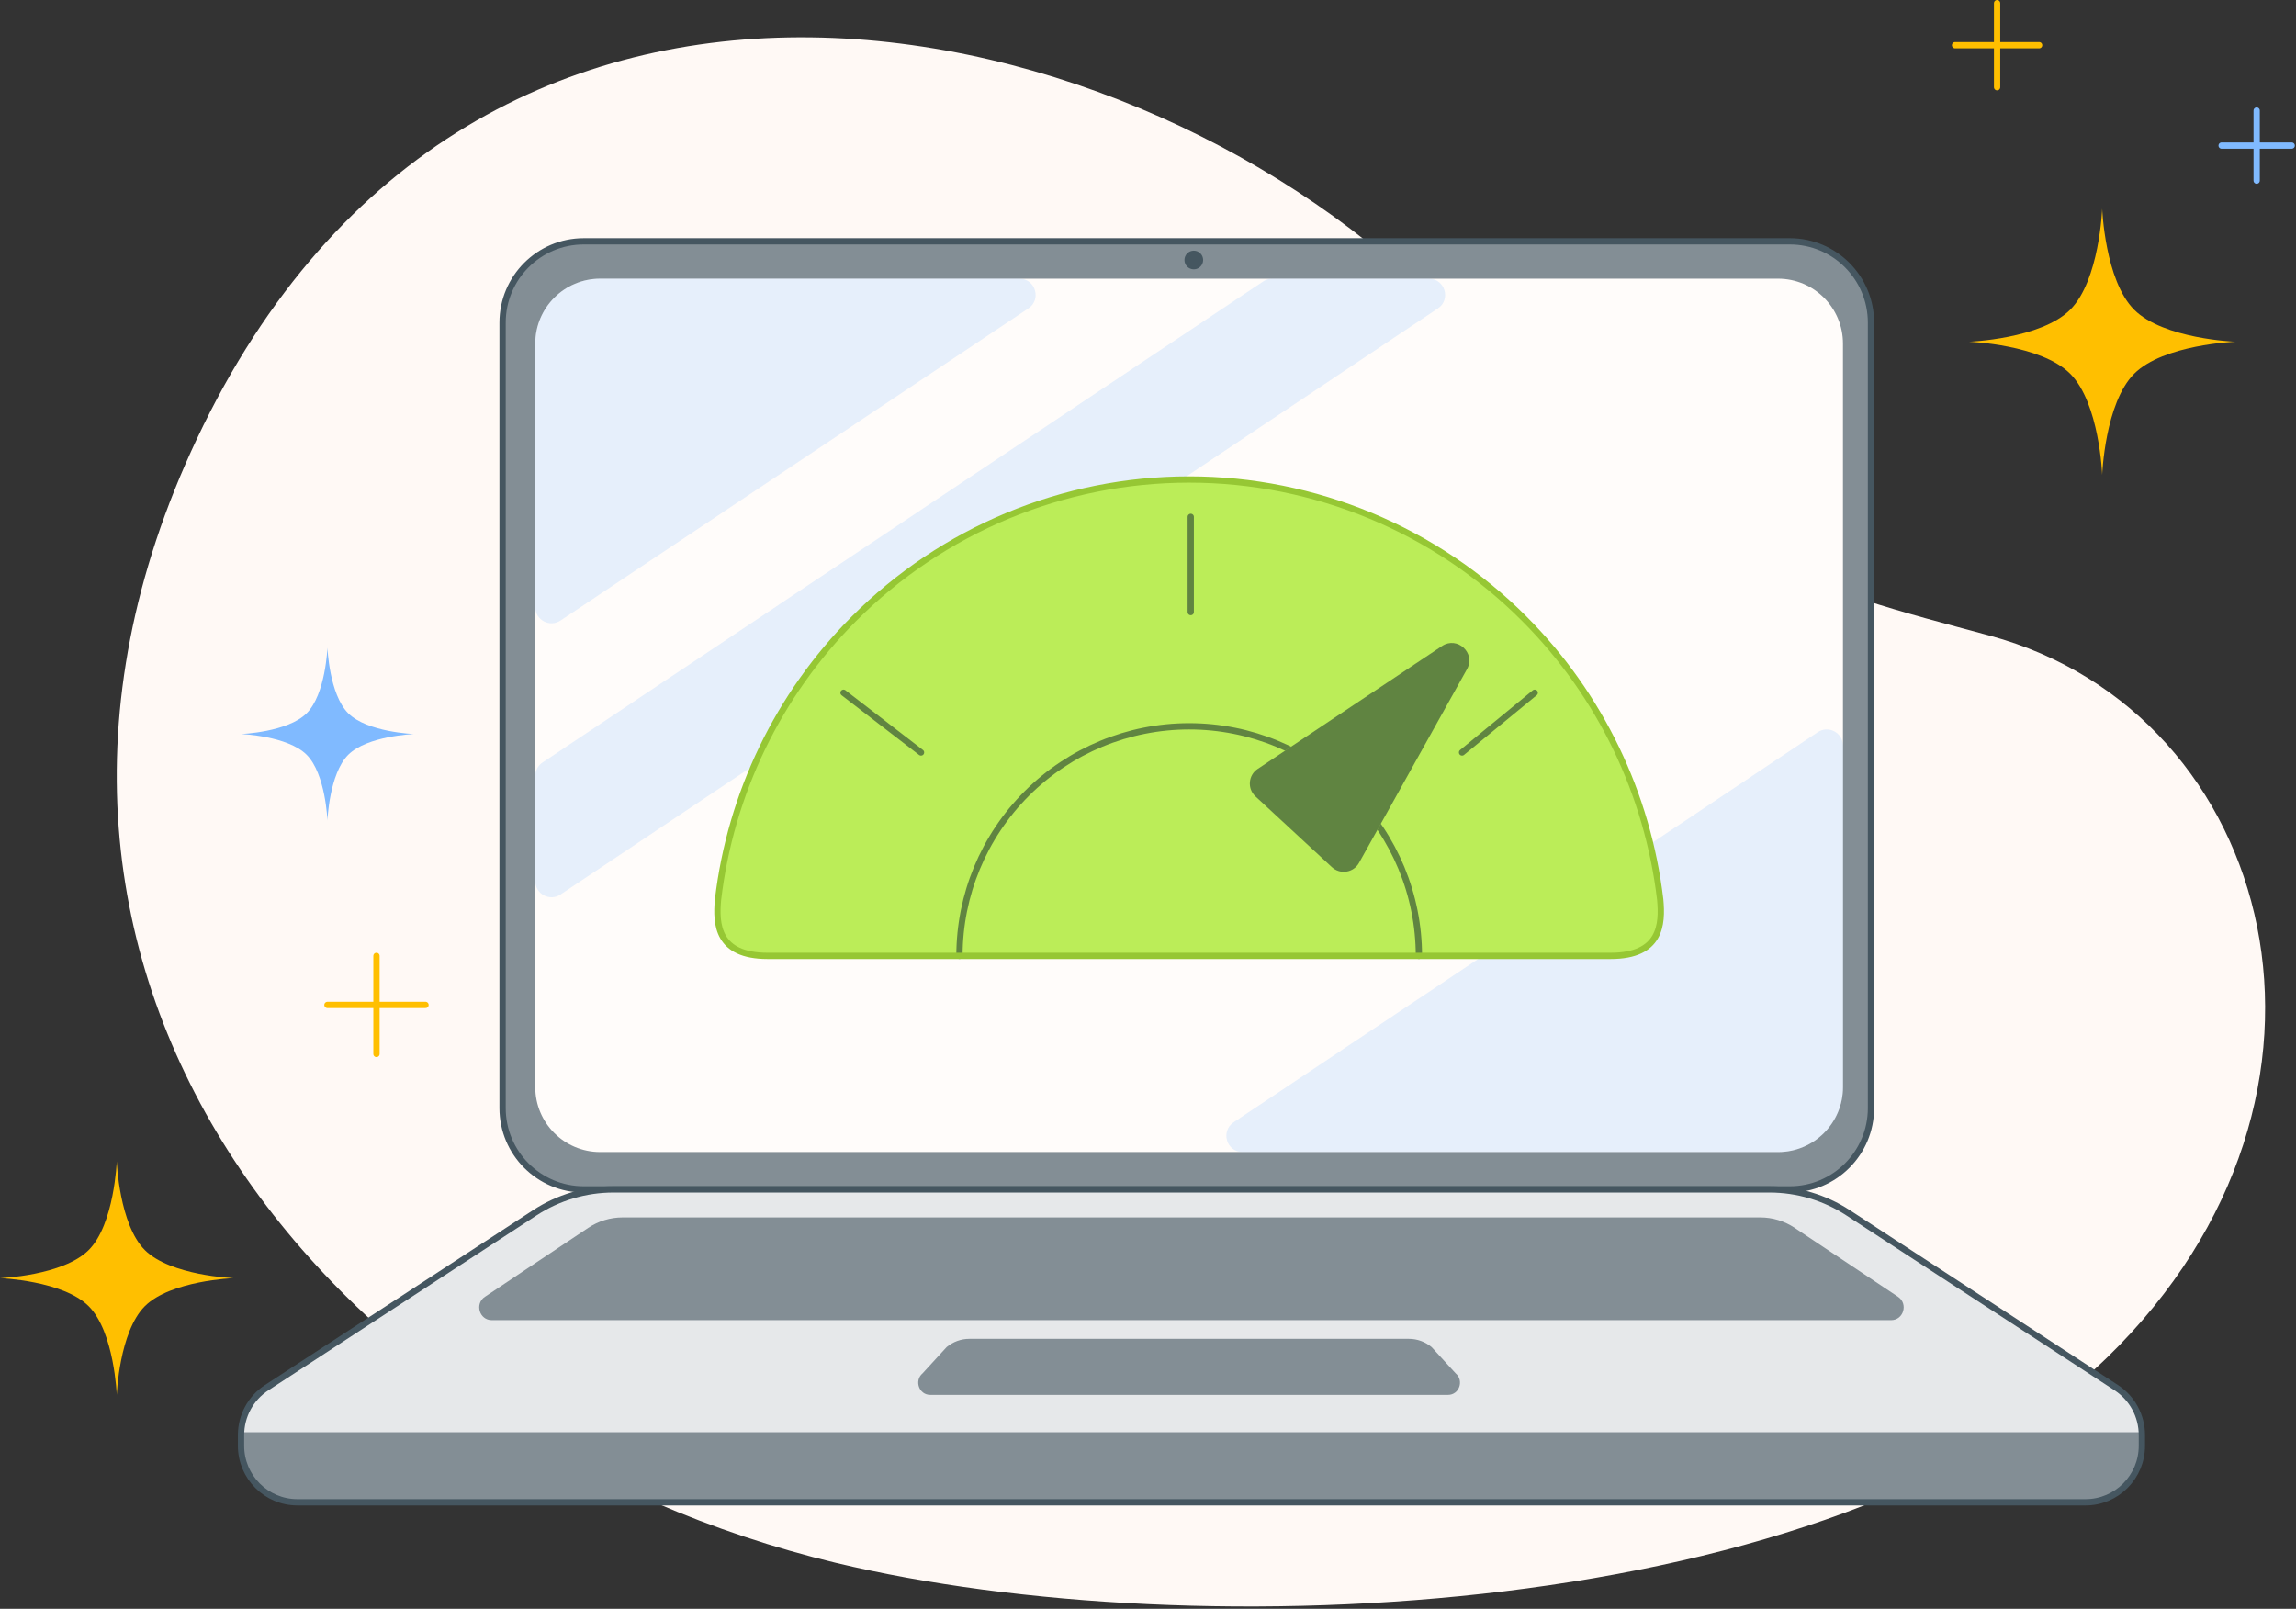 <svg width="548" height="384" viewBox="0 0 548 384" fill="none" xmlns="http://www.w3.org/2000/svg">
<rect x="0" y="0" width="548" height="384" fill="#333333" stroke="none"/>
<g clip-path="url(#clip0_10223_127606)">
<path d="M46.956 104.83C-14.298 234.704 81.329 344.673 199.51 373.025C285.31 393.608 438.275 386.84 502.927 324.001C567.579 261.163 543.085 170.166 474.908 151.724C432.536 140.262 403.085 134.013 344.805 74.363C272.185 0.034 113.377 -35.995 46.956 104.83Z" fill="#FFF9F5"/>
<path d="M27.868 277.197C27.868 277.197 28.436 292.234 34.568 298.365C40.699 304.496 55.735 305.065 55.735 305.065C55.735 305.065 40.699 305.634 34.568 311.765C28.436 317.896 27.868 332.933 27.868 332.933C27.868 332.933 27.299 317.896 21.168 311.765C15.037 305.634 0 305.065 0 305.065C0 305.065 15.037 304.496 21.168 298.365C27.299 292.234 27.868 277.197 27.868 277.197Z" fill="#FFBF00"/>
<path d="M78.151 154.58C78.151 154.58 78.572 165.707 83.109 170.244C87.646 174.781 98.773 175.202 98.773 175.202C98.773 175.202 87.646 175.623 83.109 180.16C78.572 184.697 78.151 195.824 78.151 195.824C78.151 195.824 77.731 184.697 73.194 180.16C68.656 175.623 57.529 175.202 57.529 175.202C57.529 175.202 68.656 174.781 73.194 170.244C77.731 165.707 78.151 154.58 78.151 154.58Z" fill="#80BAFF"/>
<path d="M89.856 228.15V251.559M101.56 239.855L78.151 239.855" stroke="#FFBF00" stroke-width="1.5" stroke-linecap="round" stroke-linejoin="round"/>
<path d="M538.61 26.388V43.108M546.971 34.748L530.25 34.748" stroke="#80BAFF" stroke-width="1.5" stroke-linecap="round" stroke-linejoin="round"/>
<path d="M476.659 0.75V20.815M486.691 10.783L466.626 10.783" stroke="#FFBF00" stroke-width="1.5" stroke-linecap="round" stroke-linejoin="round"/>
<path d="M501.74 49.797C501.74 49.797 502.388 66.939 509.378 73.928C516.367 80.918 533.509 81.566 533.509 81.566C533.509 81.566 516.367 82.214 509.378 89.204C502.388 96.193 501.74 113.335 501.74 113.335C501.74 113.335 501.092 96.193 494.102 89.204C487.113 82.214 469.971 81.566 469.971 81.566C469.971 81.566 487.113 80.918 494.102 73.928C501.092 66.939 501.74 49.797 501.74 49.797Z" fill="#FFBF00"/>
<path d="M139.319 283.885C128.623 283.885 119.953 275.194 119.953 264.474L119.953 77.01C119.953 66.29 128.623 57.6 139.319 57.6L427.195 57.6C437.891 57.6 446.562 66.29 446.562 77.01L446.562 264.474C446.562 275.194 437.891 283.885 427.195 283.885L139.319 283.885Z" fill="#838E95"/>
<path d="M143.251 274.968C134.693 274.968 127.755 268.031 127.755 259.475L127.755 82.01C127.755 73.454 134.693 66.518 143.25 66.518L424.378 66.518C432.936 66.518 439.873 73.454 439.873 82.01L439.873 259.475C439.873 268.031 432.936 274.968 424.378 274.968L143.251 274.968Z" fill="#FFFCFA"/>
<g opacity="0.2">
<path d="M296.588 274.968L424.378 274.968C432.936 274.968 439.873 268.031 439.873 259.475L439.873 177.987C439.873 174.892 436.422 173.048 433.848 174.767L294.436 267.874C291.251 270.001 292.757 274.968 296.588 274.968Z" fill="#80BAFF"/>
<path d="M127.755 82.01L127.755 144.888C127.755 147.983 131.205 149.828 133.779 148.11L245.445 73.613C248.632 71.486 247.126 66.518 243.295 66.518L143.25 66.518C134.693 66.518 127.755 73.454 127.755 82.01Z" fill="#80BAFF"/>
<path d="M301.504 67.169L129.478 182.002C128.402 182.72 127.755 183.929 127.755 185.223L127.755 210.279C127.755 213.375 131.207 215.219 133.781 213.5L343.191 73.611C346.376 71.484 344.869 66.518 341.039 66.518L303.655 66.518C302.889 66.518 302.141 66.745 301.504 67.169Z" fill="#80BAFF"/>
</g>
<path d="M203.747 147.751C224.982 126.428 253.783 114.449 283.814 114.449C313.845 114.449 342.647 126.428 363.882 147.751C381.937 165.88 393.264 189.501 396.253 214.704C396.8 220.635 396.406 228.149 384.412 228.149L183.217 228.149C171.222 228.149 170.829 220.635 171.376 214.704C174.364 189.501 185.692 165.88 203.747 147.751Z" fill="#BBED58"/>
<path opacity="0.5" d="M284.201 123.366L284.201 146.092M201.326 165.351L219.828 179.602M348.957 179.602L366.303 165.351M338.659 228.149C338.659 213.618 332.882 199.682 322.6 189.407C312.317 179.132 298.371 173.359 283.829 173.359C269.288 173.359 255.342 179.132 245.059 189.407C234.777 199.682 229 213.618 229 228.149" stroke="#071D2B" stroke-width="1.5" stroke-linecap="round" stroke-linejoin="round"/>
<path d="M344.183 154.192C347.829 151.762 352.275 155.878 350.141 159.707L324.37 205.941C323.053 208.304 319.876 208.81 317.892 206.973L299.646 190.084C297.662 188.248 297.917 185.036 300.166 183.537L344.183 154.192Z" fill="#BBED58"/>
<path opacity="0.5" d="M344.183 154.192C347.829 151.762 352.275 155.878 350.141 159.707L324.37 205.941C323.053 208.304 319.876 208.81 317.892 206.973L299.646 190.084C297.662 188.248 297.917 185.036 300.166 183.537L344.183 154.192Z" fill="#071D2B"/>
<path d="M203.747 147.751C224.982 126.428 253.783 114.449 283.814 114.449C313.845 114.449 342.647 126.428 363.882 147.751C381.937 165.88 393.264 189.501 396.253 214.704C396.8 220.635 396.406 228.149 384.412 228.149L183.217 228.149C171.222 228.149 170.829 220.635 171.376 214.704C174.364 189.501 185.692 165.88 203.747 147.751Z" stroke="#96C734" stroke-width="1.5" stroke-linejoin="round"/>
<path d="M139.319 283.885C128.623 283.885 119.953 275.194 119.953 264.474L119.953 77.01C119.953 66.29 128.623 57.6 139.319 57.6L427.195 57.6C437.891 57.6 446.562 66.29 446.562 77.01L446.562 264.474C446.562 275.194 437.891 283.885 427.195 283.885L139.319 283.885Z" stroke="#455660" stroke-width="1.5"/>
<path d="M146.398 283.885C139.747 283.885 133.238 285.821 127.662 289.458L63.65 331.21C59.832 333.7 57.529 337.959 57.529 342.527L57.529 345.072C57.529 352.527 63.552 358.57 70.981 358.57L497.763 358.57C505.192 358.57 511.215 352.527 511.215 345.072L511.215 342.527C511.215 337.959 508.912 333.7 505.094 331.21L441.082 289.458C435.506 285.821 428.997 283.885 422.346 283.885L146.398 283.885Z" fill="#838E95"/>
<path fill-rule="evenodd" clip-rule="evenodd" d="M127.662 289.458C133.239 285.821 139.747 283.885 146.399 283.885L422.347 283.885C428.998 283.885 435.506 285.821 441.083 289.458L505.095 331.21C508.723 333.577 510.983 337.54 511.198 341.849L57.547 341.849C57.762 337.54 60.023 333.577 63.65 331.21L127.662 289.458Z" fill="#E6E8EA"/>
<path d="M140.39 293.066C142.829 291.439 145.682 290.572 148.6 290.572L420.144 290.572C423.062 290.572 425.916 291.439 428.354 293.066L453.01 309.517C455.493 311.173 454.338 315.096 451.368 315.096L117.376 315.096C114.406 315.096 113.251 311.173 115.734 309.517L140.39 293.066Z" fill="#838E95"/>
<path d="M341.703 321.537C340.174 320.256 338.256 319.556 336.277 319.556L231.352 319.556C229.373 319.556 227.455 320.256 225.926 321.537L220.207 327.784C218.141 329.515 219.342 332.932 222.016 332.932L345.613 332.932C348.287 332.932 349.488 329.515 347.422 327.784L341.703 321.537Z" fill="#838E95"/>
<path d="M146.398 283.885C139.747 283.885 133.238 285.821 127.662 289.458L63.65 331.21C59.832 333.7 57.529 337.959 57.529 342.527L57.529 345.072C57.529 352.527 63.552 358.57 70.981 358.57L497.763 358.57C505.192 358.57 511.215 352.527 511.215 345.072L511.215 342.527C511.215 337.959 508.912 333.7 505.094 331.21L441.082 289.458C435.506 285.821 428.997 283.885 422.346 283.885L146.398 283.885Z" stroke="#455660" stroke-width="1.5" stroke-linecap="round"/>
<path d="M287.159 62.059C287.159 63.29 286.16 64.288 284.929 64.288C283.698 64.288 282.7 63.29 282.7 62.059C282.7 60.827 283.698 59.829 284.929 59.829C286.16 59.829 287.159 60.827 287.159 62.059Z" fill="#455660"/>
</g>
<defs>
<clipPath id="clip0_10223_127606">
<rect width="548" height="384" fill="white"/>
</clipPath>
</defs>
</svg>
